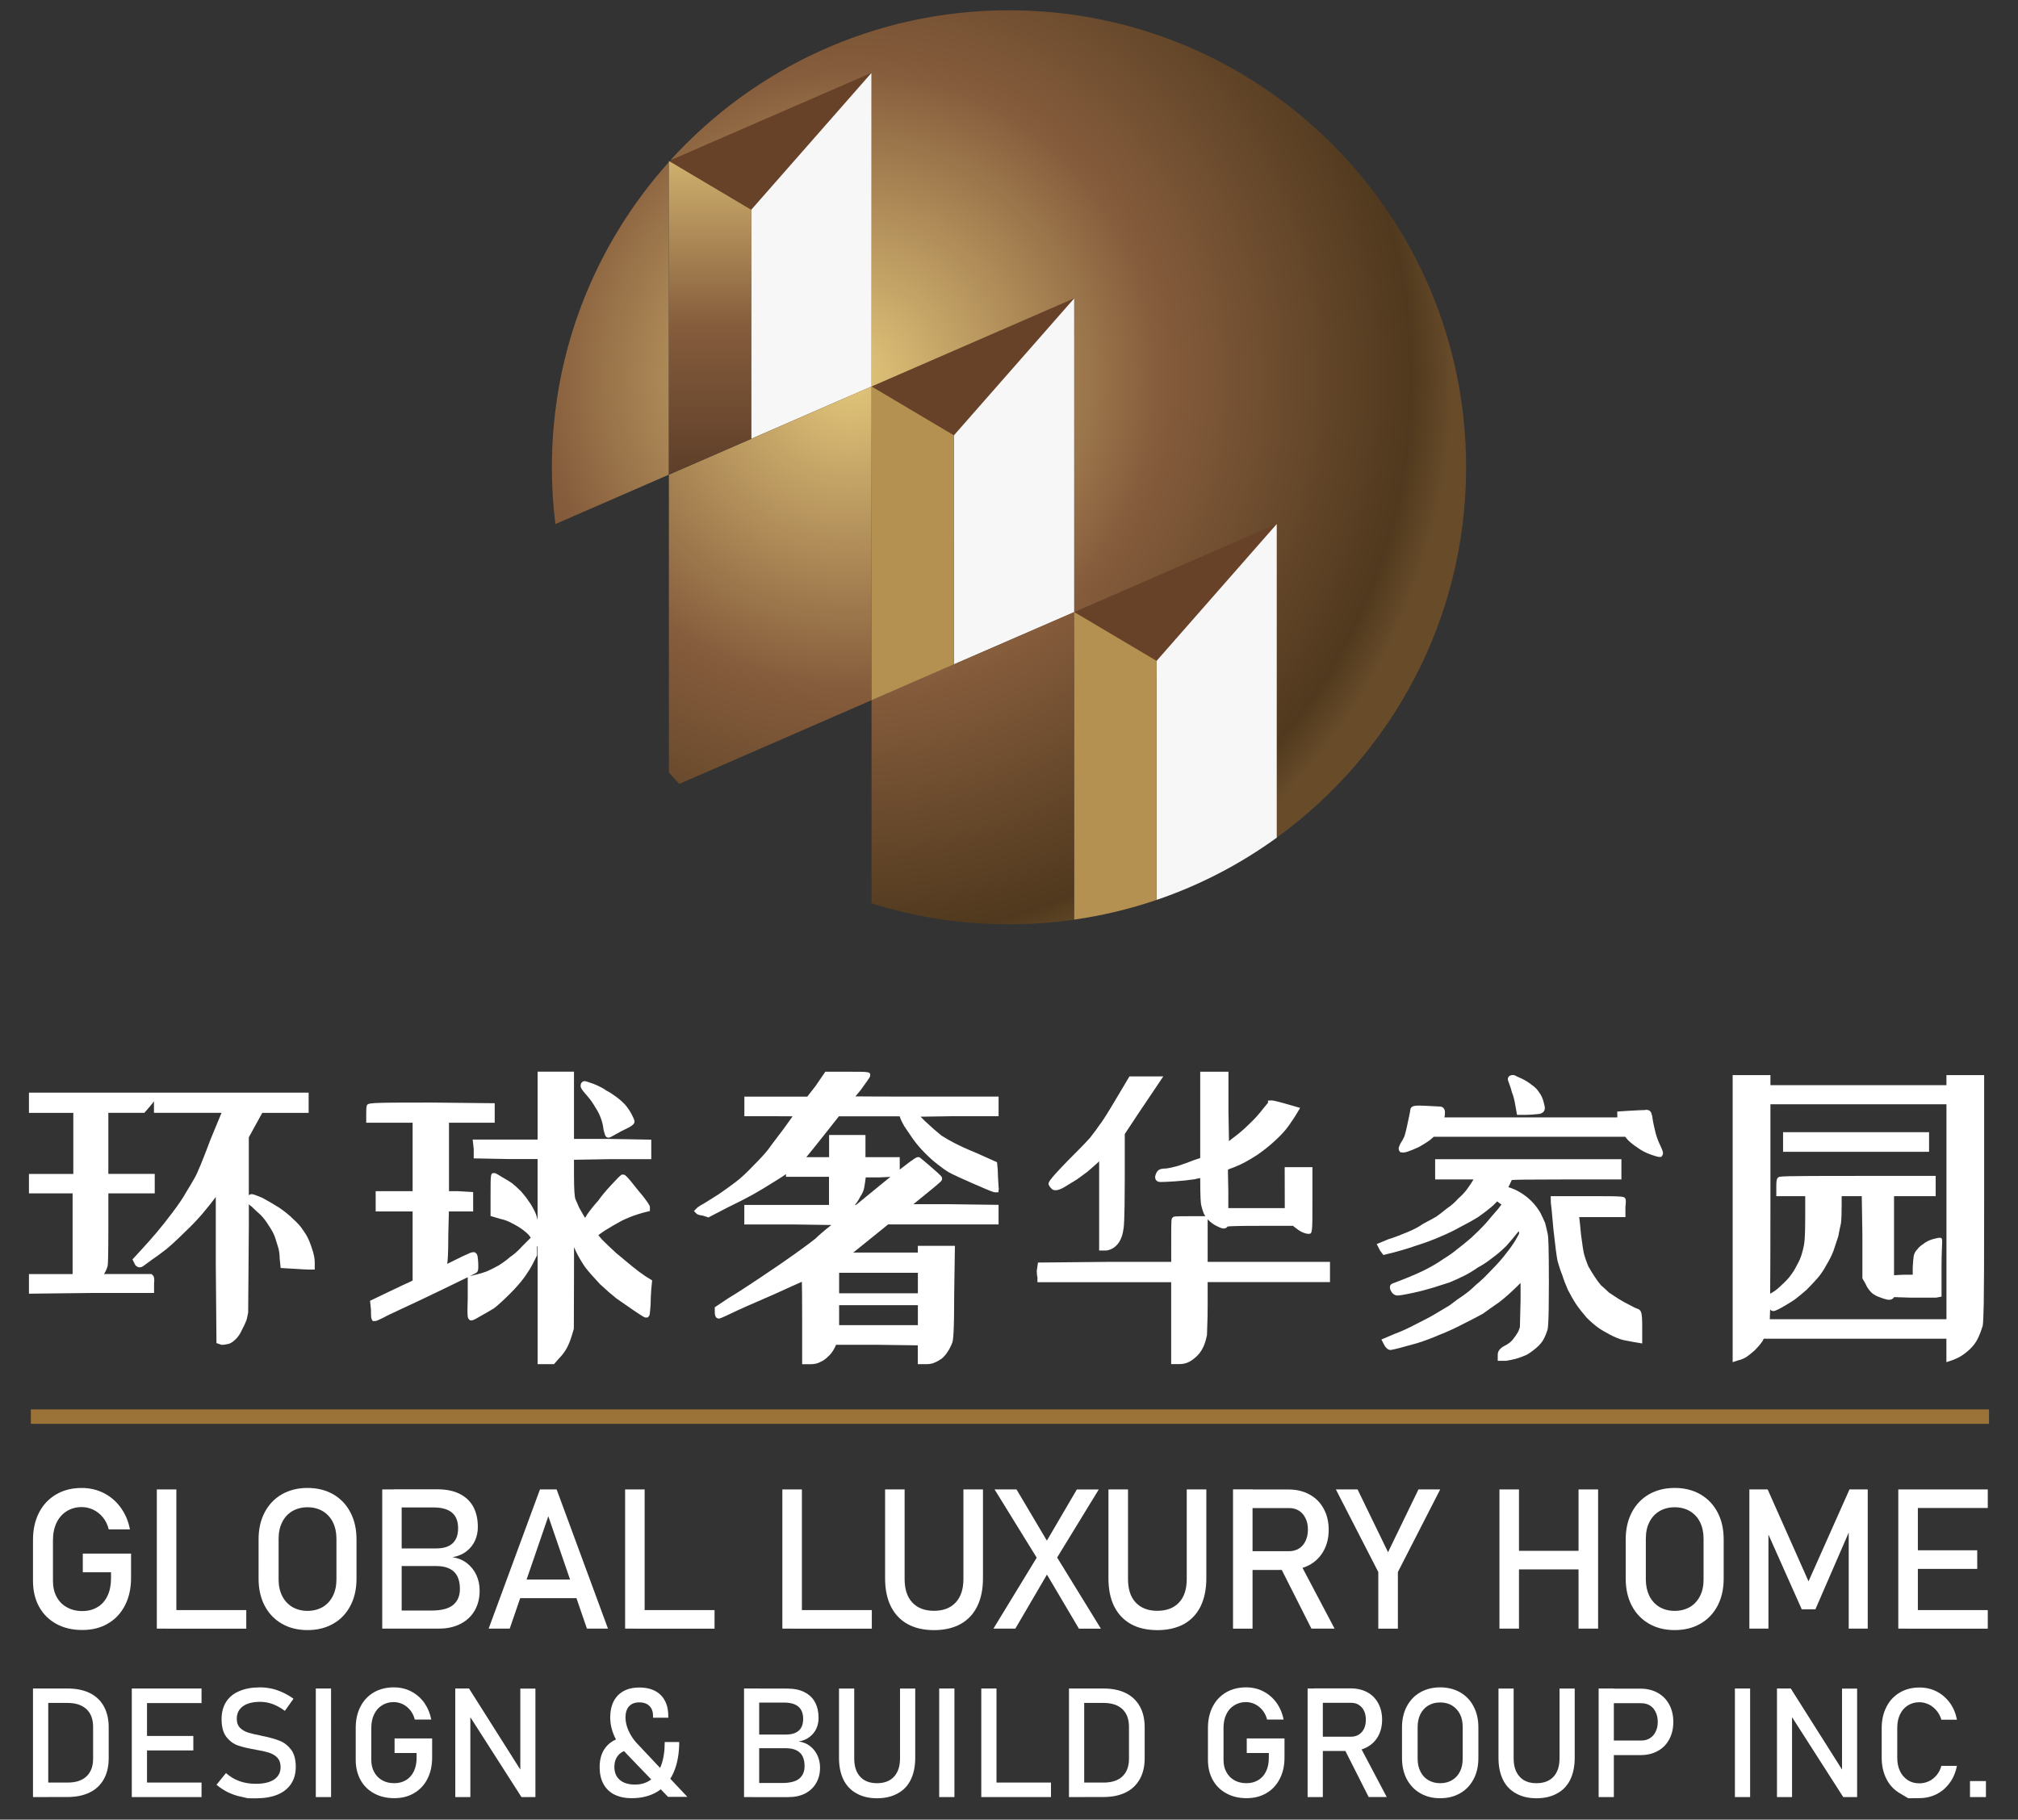 <?xml version="1.0" encoding="utf-8"?>
<!-- Generator: Adobe Illustrator 16.0.0, SVG Export Plug-In . SVG Version: 6.00 Build 0)  -->
<!DOCTYPE svg PUBLIC "-//W3C//DTD SVG 1.1//EN" "http://www.w3.org/Graphics/SVG/1.1/DTD/svg11.dtd">
<svg version="1.1" id="图层_1" xmlns="http://www.w3.org/2000/svg" xmlns:xlink="http://www.w3.org/1999/xlink" x="0px" y="0px"
	 width="85.383px" height="77px" viewBox="0 0 85.383 77" enable-background="new 0 0 85.383 77" xml:space="preserve">
<rect x="0" y="0" width="85.383" height="77" fill="#333333" stroke="none"/>
<path fill="#FFFFFF" d="M43.327,9.955c-0.42,0.142-0.845,0.279-1.271,0.401C42.483,10.233,42.908,10.097,43.327,9.955z"/>
<path fill="#FFFFFF" d="M43.103,8.643c-0.27,0.117-0.547,0.227-0.822,0.335C42.556,8.869,42.833,8.759,43.103,8.643z"/>
<path fill="#FFFFFF" d="M43.102,7.523c-0.273,0.137-0.543,0.273-0.82,0.408C42.558,7.798,42.828,7.661,43.102,7.523z"/>
<path fill="#FFFFFF" d="M43.146,9.351c-0.303,0.114-0.607,0.223-0.91,0.33C42.54,9.576,42.844,9.465,43.146,9.351z"/>
<path fill="#FFFFFF" d="M43.484,11.034c-0.523,0.118-1.055,0.239-1.587,0.342C42.43,11.273,42.961,11.157,43.484,11.034z"/>
<path fill="#FFFFFF" d="M43.395,10.544c-0.463,0.131-0.932,0.255-1.404,0.368C42.463,10.799,42.93,10.676,43.395,10.544z"/>
<path fill="#FFFFFF" d="M43.109,6.62c-0.275,0.151-0.559,0.3-0.833,0.449C42.55,6.919,42.833,6.771,43.109,6.62z"/>
<g>
	<path fill="#FFFFFF" d="M6.109,47.09c0,0,0.396-0.453,0.405-0.486v0.486h1.62h1.24l-0.461,1.113
		c-0.338,0.9-0.564,1.449-0.673,1.632c-0.095,0.169-0.216,0.377-0.371,0.627c-0.108,0.199-0.291,0.472-0.544,0.81
		c-0.254,0.34-0.487,0.633-0.69,0.873c-0.207,0.246-0.425,0.488-0.651,0.736l-0.379,0.412l0.109,0.221
		c0.067,0.101,0.153,0.114,0.199,0.114c0.049,0,0.097-0.015,0.164-0.063c0.026-0.023,0.135-0.104,0.321-0.238
		c0.168-0.111,0.375-0.264,0.637-0.465c0.226-0.189,0.488-0.43,0.774-0.715c0.286-0.269,0.538-0.531,0.75-0.781
		c0.209-0.247,0.4-0.484,0.571-0.715v2.813l0.029,3.371l0.184,0.062l0.045,0.011c0.082,0,0.159-0.013,0.225-0.03
		c0.057-0.006,0.115-0.025,0.178-0.063c0.057-0.035,0.12-0.084,0.183-0.148c0.107-0.105,0.194-0.234,0.252-0.372
		c0.08-0.144,0.15-0.292,0.214-0.467l0.06-0.284l0.029-3.729V50.96c0.046,0.05,0.099,0.085,0.123,0.101
		c0.097,0.1,0.222,0.215,0.37,0.345c0.125,0.125,0.242,0.278,0.354,0.463c0.124,0.182,0.213,0.349,0.266,0.506
		c0.056,0.169,0.102,0.317,0.138,0.444c0.035,0.141,0.052,0.277,0.053,0.433l0.042,0.405l0.605,0.035
		c0.307,0.021,0.5,0.031,0.578,0.031h0.259v-0.314c0-0.128-0.027-0.275-0.078-0.454c-0.049-0.165-0.103-0.321-0.162-0.457
		c-0.06-0.142-0.142-0.285-0.238-0.419c-0.102-0.163-0.245-0.326-0.419-0.479c-0.176-0.178-0.385-0.346-0.623-0.506
		c-0.214-0.135-0.447-0.271-0.705-0.41c-0.344-0.142-0.396-0.152-0.439-0.152c-0.046,0-0.088,0.016-0.125,0.046v-2.452l0.568-1.033
		h0.88h1.083v-0.857H1.225v0.857h1.877v2.584H1.225V50.5h1.847v3.414H1.225v0.83l2.647-0.03h2.647l-0.001-0.386
		c0.021-0.201,0.009-0.296-0.047-0.358l-0.062-0.057H4.4c0.065-0.097,0.116-0.209,0.155-0.345c0.012-0.076,0.03-0.342,0.03-1.729
		V50.5h1.962v-0.826H4.584V47.09H6.109z"/>
	<path fill="#FFFFFF" d="M25.187,46.857c0.105,0.156,0.185,0.317,0.242,0.481c0.053,0.142,0.087,0.288,0.108,0.468
		c0.06,0.236,0.084,0.336,0.212,0.336c0.049,0,0.051,0,0.531-0.27c0.49-0.23,0.566-0.301,0.566-0.415
		c0-0.038-0.004-0.072-0.115-0.293c-0.072-0.142-0.169-0.287-0.297-0.435c-0.135-0.138-0.275-0.256-0.417-0.355
		c-0.139-0.1-0.269-0.182-0.364-0.225c-0.108-0.086-0.278-0.174-0.526-0.278c-0.322-0.114-0.351-0.121-0.389-0.121
		c-0.083,0-0.172,0.063-0.172,0.201c0,0.075,0.042,0.159,0.265,0.407C24.975,46.521,25.091,46.686,25.187,46.857z"/>
	<path fill="#FFFFFF" d="M26.736,53.577l-0.677-0.563c-0.225-0.209-0.423-0.396-0.587-0.56c-0.085-0.095-0.129-0.153-0.154-0.188
		c0.04-0.031,0.117-0.092,0.264-0.188c0.241-0.148,0.486-0.294,0.728-0.423c0.218-0.106,0.451-0.201,0.688-0.275
		c0.187-0.057,0.316-0.093,0.391-0.108l0.109-0.026v-0.16c0-0.047-0.021-0.087-0.082-0.181c-0.039-0.06-0.087-0.125-0.146-0.204
		c-0.059-0.078-0.146-0.183-0.259-0.315c-0.533-0.681-0.567-0.681-0.65-0.681l-0.064,0.002l-0.023,0.022
		c-0.058,0.039-0.157,0.141-0.39,0.391c-0.257,0.275-0.447,0.505-0.571,0.686c-0.173,0.189-0.33,0.385-0.472,0.588
		c-0.035,0.061-0.063,0.104-0.084,0.139c-0.011-0.016-0.022-0.028-0.036-0.049L24.503,51.1c-0.04-0.097-0.097-0.229-0.165-0.38
		c-0.024-0.099-0.052-0.345-0.052-0.989v-0.654l1.504-0.026h1.766v-0.825l-1.766-0.031h-1.504v-2.846h-1.54v2.872h-2.747l0.045,0.4
		v0.397l1.51,0.029h1.192v2.582c-0.026-0.133-0.067-0.26-0.125-0.374c-0.101-0.2-0.189-0.349-0.261-0.435
		c-0.062-0.103-0.159-0.229-0.307-0.398c-0.135-0.137-0.263-0.252-0.391-0.357c-0.117-0.078-0.262-0.168-0.429-0.26
		c-0.262-0.164-0.274-0.164-0.319-0.164c-0.158,0-0.158,0-0.158,0.941v0.874l0.4,0.119c0.176,0.034,0.343,0.098,0.504,0.187
		c0.183,0.092,0.348,0.189,0.49,0.301c0.168,0.125,0.243,0.215,0.284,0.281l0.023,0.03L22.13,52.7
		c-0.202,0.223-0.385,0.386-0.559,0.501c-0.144,0.127-0.309,0.247-0.485,0.354c-0.17,0.096-0.338,0.178-0.493,0.246
		c-0.144,0.055-0.3,0.102-0.467,0.139L19.882,54c0.267-0.133,0.281-0.146,0.295-0.161c0.052-0.053,0.071-0.121,0.056-0.407
		c-0.013-0.276-0.037-0.344-0.083-0.394l-0.065-0.049h-0.06c-0.058,0-0.129,0.021-0.229,0.073c-0.1,0.039-0.318,0.143-0.667,0.318
		c-0.084,0.042-0.153,0.074-0.208,0.102c0.025-0.135,0.047-0.441,0.047-1.248l0.025-0.971h1.027v-0.82l-0.656-0.038h-0.367V47.51
		h1.934v-0.826l-2.704-0.028c-2.664,0-2.667,0.008-2.71,0.14c-0.014,0.04-0.022,0.105-0.022,0.316v0.398h1.963v2.896h-1.563v0.859
		h1.563v2.922l-0.083,0.043c-0.134,0.058-0.439,0.201-0.916,0.429l-0.802,0.386l0.038,0.369c0,0.334,0.011,0.368,0.028,0.404
		l0.047,0.084h0.091c0.047,0,0.09,0,0.607-0.271c1.048-0.486,1.758-0.824,2.107-0.995c0.61-0.294,0.985-0.476,1.215-0.589v0.88
		c-0.029,0.817,0,0.849,0.052,0.899l0.045,0.047h0.061c0.052,0,0.104-0.014,0.397-0.188c0.172-0.097,0.354-0.199,0.559-0.324
		c0.175-0.137,0.4-0.342,0.668-0.609c0.249-0.248,0.455-0.484,0.613-0.7c0.154-0.215,0.284-0.424,0.381-0.618l0.158-0.314
		l-0.001-0.33l-0.006-0.064l0.031,0.043v4.957h0.692l0.235-0.268c0.124-0.126,0.228-0.266,0.311-0.42
		c0.08-0.151,0.15-0.328,0.209-0.525l0.084-0.281l0.007-2.09c0-0.58,0.001-1.033,0.002-1.367c0.029,0.063,0.061,0.138,0.094,0.209
		c0.117,0.232,0.244,0.451,0.385,0.65c0.138,0.178,0.341,0.41,0.613,0.7c0.273,0.255,0.5,0.452,0.697,0.608
		c0.19,0.135,0.437,0.305,0.742,0.515c0.446,0.298,0.47,0.305,0.52,0.296l0.063-0.002l0.042-0.041
		c0.044-0.044,0.05-0.054,0.084-0.514c0-0.184,0.008-0.398,0.028-0.641l0.036-0.373l-0.299-0.187
		C27.124,53.882,26.937,53.74,26.736,53.577z"/>
	<path fill="#FFFFFF" d="M42.249,50.184c-0.003-0.063-0.01-0.177-0.021-0.334l-0.005-0.089c0-0.174-0.01-0.341-0.03-0.501
		l-0.01-0.08l-0.845-0.378c-0.448-0.185-0.778-0.337-0.986-0.45c-0.148-0.074-0.326-0.178-0.517-0.297
		c-0.183-0.146-0.42-0.354-0.698-0.613l-0.186-0.188l1.393-0.021h1.907v-0.83h-3.244c-1.438,0-2.379-0.002-2.812-0.008
		c0.055-0.066,0.129-0.158,0.226-0.275c0.397-0.551,0.397-0.551,0.397-0.61c0-0.159,0-0.159-0.969-0.159H34.92l-0.407,0.596
		l-0.355,0.457h-2.663v0.83h1.226c0.41,0,0.66,0.002,0.815,0.004c-0.084,0.117-0.204,0.287-0.362,0.506
		c-0.361,0.476-0.59,0.779-0.681,0.908c-0.132,0.17-0.339,0.394-0.618,0.673c-0.275,0.292-0.526,0.526-0.749,0.694
		c-0.227,0.172-0.462,0.338-0.702,0.506c-0.264,0.17-0.491,0.31-0.67,0.42c-0.041,0.021-0.087,0.047-0.137,0.076
		c-0.06,0.035-0.113,0.076-0.158,0.125l-0.098,0.1l0.097,0.101c0.042,0.044,0.101,0.068,0.286,0.095l0.229,0.076l0.76-0.396
		c0.476-0.229,0.87-0.433,1.174-0.604c0.269-0.15,0.506-0.297,0.715-0.428c0.249-0.15,0.429-0.268,0.547-0.345
		c0.032-0.022,0.061-0.042,0.086-0.062v0.114h1.82v1.19h-3.583v0.828h2.133l1.549,0.022l-0.043,0.034
		c-0.293,0.232-0.502,0.414-0.626,0.54c-0.19,0.153-0.486,0.371-0.875,0.649c-0.337,0.244-0.823,0.576-1.448,0.994
		c-0.518,0.348-0.974,0.646-1.364,0.879l-0.576,0.385v0.19c0,0.077,0,0.287,0.173,0.287c0.04,0,0.062,0,0.575-0.243
		c0.222-0.111,0.824-0.378,1.788-0.795c0.65-0.298,0.981-0.443,1.149-0.518c0.007,0.203,0.012,0.636,0.012,1.556v1.933h0.344
		c0.178,0,0.327-0.035,0.424-0.095c0.113-0.047,0.222-0.12,0.32-0.222c0.112-0.088,0.208-0.219,0.298-0.396l0.049-0.109h1.751
		l1.707,0.023v0.797h0.344c0.156,0,0.28-0.023,0.366-0.067c0.106-0.041,0.202-0.099,0.289-0.159
		c0.089-0.066,0.176-0.163,0.261-0.293c0.082-0.121,0.148-0.256,0.201-0.398c0.038-0.104,0.08-0.438,0.08-2.096l0.03-1.995h-1.569
		v0.284h-2.7c-0.011,0-0.021,0-0.031,0c0.141-0.113,0.344-0.275,0.633-0.51l0.842-0.68h4.672v-0.828l-2.079-0.027h-1.526
		l0.423-0.344c0.792-0.639,0.792-0.648,0.792-0.738c0-0.076,0-0.091-0.462-0.491c-0.154-0.134-0.418-0.358-0.472-0.397l-0.039-0.022
		h-0.042c-0.059,0-0.103,0-0.777,0.527v-0.525h-1.45v-0.938H35.08v0.938h-0.965c0.133-0.157,0.399-0.489,0.796-0.991l0.583-0.738
		h2.574l0.001,0.004c0.022,0.091,0.083,0.223,0.193,0.417c0.094,0.134,0.216,0.312,0.37,0.544c0.156,0.216,0.329,0.417,0.512,0.599
		c0.184,0.185,0.365,0.347,0.541,0.479c0.172,0.138,0.312,0.234,0.4,0.289c0.035,0.022,0.128,0.095,1.052,0.498
		c0.869,0.383,0.918,0.386,0.963,0.386l0,0l0.148-0.003v-0.098l0.014-0.018l-0.014-0.146L42.249,50.184z M36.227,50.982h-0.062
		c0.021-0.018,0.041-0.033,0.058-0.053c0.062-0.082,0.125-0.186,0.176-0.293c0.087-0.132,0.141-0.248,0.163-0.363
		c0.019-0.099,0.039-0.224,0.058-0.379l0.011-0.072h0.592l0.453-0.021c-0.074,0.061-0.153,0.124-0.237,0.189L36.227,50.982z
		 M35.504,55.23h3.332v0.844h-3.332V55.23z M35.504,53.859h3.332v0.869h-3.332V53.859z"/>
	<path fill="#FFFFFF" d="M44.525,50.328c0.063,0.051,0.223,0.08,0.522-0.102c0.188-0.112,0.361-0.222,0.521-0.319
		c0.135-0.097,0.275-0.199,0.438-0.32c0.135-0.114,0.297-0.258,0.479-0.423l0.021-0.02v3.774h0.258c0.125,0,0.248-0.043,0.367-0.126
		c0.112-0.08,0.207-0.188,0.273-0.325c0.063-0.127,0.104-0.271,0.125-0.427c0.015-0.063,0.061-0.248,0.061-2.193v-1.861l0.262-0.394
		c0.172-0.264,0.397-0.604,0.681-1.021l0.688-1.023h-1.432l-0.584,0.98c-0.355,0.602-0.589,0.966-0.708,1.109
		c-0.054,0.088-0.183,0.264-0.384,0.518c-0.188,0.21-0.521,0.551-0.992,1.021c-0.809,0.84-0.789,0.881-0.734,0.988
		C44.417,50.223,44.463,50.277,44.525,50.328z"/>
	<path fill="#FFFFFF" d="M51.09,51.587c0.018,0.021,0.034,0.035,0.053,0.056c0.099,0.097,0.209,0.178,0.34,0.24
		c0.166,0.084,0.235,0.102,0.289,0.102c0.074,0,0.135-0.03,0.168-0.084c0.113-0.014,0.438-0.028,1.369-0.028h1.399l0.103,0.082
		c0.101,0.082,0.196,0.146,0.291,0.188c0.147,0.062,0.217,0.068,0.256,0.068c0.172,0,0.172,0,0.172-1.425v-1.396h-1.174l0.004,1.733
		h-2.389v-0.742c-0.021-0.717-0.012-0.862-0.016-0.871l0.008-0.018c0.012-0.005,0.028-0.017,0.053-0.024
		c0.118-0.039,0.285-0.105,0.504-0.207c0.236-0.117,0.469-0.256,0.699-0.406c0.254-0.178,0.498-0.373,0.727-0.584
		c0.255-0.232,0.453-0.451,0.589-0.647c0.137-0.192,0.231-0.339,0.292-0.437l0.182-0.304l-0.665-0.192
		c-0.391-0.109-0.489-0.125-0.538-0.125l-0.156,0.007v0.093l-0.228,0.277c-0.167,0.222-0.372,0.442-0.612,0.666
		c-0.201,0.201-0.435,0.398-0.701,0.59l-0.11,0.091l-0.022-1.26V45.35h-1.195v3.653l-0.252,0.084
		c-0.243,0.097-0.477,0.181-0.695,0.251c-0.201,0.057-0.378,0.094-0.504,0.109c-0.15,0-0.248,0.021-0.313,0.068
		c-0.065,0.051-0.111,0.129-0.144,0.272c0,0.057,0.008,0.125,0.054,0.168c0.053,0.058,0.127,0.062,0.204,0.062
		c0.078,0,0.271-0.008,0.58-0.027c0.292-0.021,0.572-0.049,0.858-0.092c0.051-0.018,0.104-0.027,0.162-0.039
		c0.016-0.002,0.031-0.004,0.049-0.006c0.003,0.873,0.025,1.084,0.047,1.164c0.029,0.119,0.063,0.229,0.109,0.344
		c0.018,0.033,0.039,0.068,0.063,0.104h-0.673c-0.662,0-0.665,0.007-0.713,0.058c-0.059,0.056-0.059,0.056-0.059,1.082v0.793h-2.699
		l-2.938,0.028l-0.051,0.345c0,0.119,0.009,0.209,0.028,0.277v0.209h5.658v3.467h0.344c0.158,0,0.302-0.033,0.426-0.101
		c0.113-0.062,0.223-0.146,0.334-0.254c0.104-0.106,0.189-0.229,0.254-0.368c0.063-0.131,0.111-0.29,0.156-0.5
		c0-0.097,0.006-0.238,0.015-0.436c0.01-0.2,0.015-0.502,0.015-0.902v-0.909h5.176v-0.856h-5.176v-1.812H51.09L51.09,51.587z"/>
	<path fill="#FFFFFF" d="M65.376,51.754c-0.058-0.136-0.125-0.279-0.205-0.441c-0.083-0.142-0.188-0.285-0.317-0.426
		c-0.133-0.14-0.274-0.262-0.427-0.361c-0.149-0.102-0.306-0.183-0.473-0.244l-0.136-0.045c0.015-0.021,0.027-0.057,0.049-0.094
		c0.047-0.097,0.074-0.162,0.097-0.209c0.161-0.014,0.664-0.024,2.192-0.024h2.447v-0.857h-7.881v0.857h1.623
		c-0.011,0.021-0.023,0.042-0.039,0.065c-0.056,0.092-0.133,0.207-0.232,0.344s-0.221,0.266-0.377,0.402
		c-0.141,0.16-0.295,0.295-0.467,0.409c-0.185,0.149-0.342,0.271-0.463,0.356c-0.158,0.089-0.336,0.187-0.531,0.289l-0.051,0.031
		c-0.179,0.125-0.408,0.244-0.685,0.354c-0.26,0.11-0.515,0.206-0.767,0.284l-0.483,0.201l0.14,0.272l0.142,0.19L58.965,53
		c0.229-0.059,0.541-0.148,0.947-0.287c0.361-0.115,0.703-0.24,1.01-0.374c0.364-0.153,0.646-0.292,0.832-0.401
		c0.266-0.136,0.529-0.278,0.786-0.437c0.259-0.181,0.468-0.344,0.646-0.501l0.162-0.163l0.078,0.063
		c0.045,0.029,0.076,0.056,0.102,0.072c-0.029,0.041-0.077,0.103-0.152,0.196c-0.152,0.172-0.314,0.364-0.482,0.565
		c-0.209,0.229-0.426,0.445-0.642,0.643c-0.269,0.229-0.461,0.387-0.597,0.484c-0.146,0.127-0.34,0.265-0.586,0.416
		c-0.243,0.172-0.534,0.341-0.862,0.502c-0.358,0.172-0.793,0.349-1.295,0.537l-0.052,0.031c-0.072,0.069-0.07,0.174,0.004,0.303
		c0.087,0.148,0.203,0.172,0.266,0.172c0.057,0,0.18-0.012,0.613-0.103c0.309-0.065,0.595-0.14,0.852-0.217
		c0.248-0.076,0.485-0.151,0.723-0.229c0.187-0.074,0.396-0.17,0.637-0.289c0.195-0.1,0.393-0.219,0.572-0.346
		c0.216-0.115,0.422-0.254,0.613-0.406c0.194-0.14,0.393-0.307,0.592-0.506c0.168-0.188,0.324-0.373,0.461-0.547l0.063-0.08
		c0.02,0.06,0.021,0.086,0.021,0.09c-0.002,0.01-0.021,0.064-0.15,0.283c-0.109,0.184-0.241,0.368-0.391,0.555
		c-0.166,0.223-0.371,0.455-0.615,0.699c-0.258,0.278-0.48,0.493-0.68,0.651c-0.146,0.146-0.321,0.296-0.515,0.433
		c-0.155,0.101-0.36,0.246-0.596,0.43c-0.244,0.148-0.457,0.275-0.636,0.38c-0.172,0.103-0.426,0.233-0.777,0.412
		c-0.354,0.186-0.666,0.327-0.93,0.422l-0.539,0.231l0.137,0.263c0.053,0.079,0.105,0.133,0.169,0.163l0.063,0.016
		c0.025,0,0.076,0,0.422-0.09c0.219-0.059,0.462-0.125,0.732-0.201c0.311-0.1,0.623-0.214,0.918-0.344
		c0.344-0.133,0.684-0.289,1.008-0.46c0.344-0.173,0.619-0.314,0.845-0.439c0.206-0.149,0.433-0.312,0.686-0.485
		c0.247-0.189,0.511-0.424,0.784-0.694l0.124-0.124v0.757l-0.028,1.113l-0.066,0.183c-0.07,0.124-0.151,0.241-0.24,0.35
		c-0.083,0.1-0.189,0.181-0.325,0.248c-0.202,0.101-0.307,0.23-0.307,0.385v0.259h0.354l0.01-0.002
		c0.143-0.021,0.281-0.052,0.42-0.088c0.146-0.044,0.281-0.095,0.429-0.157c0.142-0.079,0.28-0.182,0.421-0.301
		c0.145-0.125,0.255-0.256,0.318-0.385c0.062-0.118,0.107-0.24,0.147-0.359c0.021-0.061,0.065-0.191,0.065-2.007
		c0-1.619-0.025-1.943-0.045-2.046C65.456,52.084,65.423,51.932,65.376,51.754z"/>
	<path fill="#FFFFFF" d="M70.048,47.938c-0.06-0.242-0.094-0.412-0.11-0.498c-0.021-0.176-0.041-0.258-0.059-0.303
		c-0.018-0.092-0.087-0.173-0.223-0.173c-0.026,0-0.055,0.004-0.063,0.009c-0.077,0-0.278,0.01-0.604,0.027l-0.561,0.036
		l0.002,0.248h-7.316c0.011-0.043,0.018-0.091,0.021-0.14c0.021-0.188-0.054-0.267-0.121-0.302l-0.063-0.016
		c-0.036,0-0.228-0.011-0.575-0.03c-0.449-0.02-0.626-0.025-0.691,0.109l-0.015,0.063c0,0.008-0.003,0.053-0.04,0.225l-0.1,0.47
		c-0.036,0.173-0.074,0.313-0.106,0.417c-0.034,0.086-0.087,0.184-0.166,0.302c-0.069,0.14-0.104,0.226-0.056,0.31l0.047,0.07h0.05
		c0.056,0.018,0.138,0.012,0.275-0.035c0.116-0.039,0.263-0.099,0.452-0.185c0.181-0.103,0.334-0.194,0.479-0.301l0.158-0.138h8.1
		l0.106,0.129c0.101,0.102,0.235,0.213,0.411,0.328c0.162,0.121,0.347,0.219,0.551,0.291c0.285,0.1,0.34,0.106,0.376,0.106
		l0.087-0.004l0.044-0.068c0.05-0.075,0.03-0.159-0.085-0.403C70.171,48.32,70.102,48.133,70.048,47.938z"/>
	<path fill="#FFFFFF" d="M69.316,55.396c-0.041-0.014-0.135-0.047-0.34-0.16c-0.184-0.092-0.351-0.185-0.496-0.274l-0.405-0.267
		c-0.099-0.098-0.214-0.204-0.333-0.303c-0.092-0.107-0.182-0.229-0.273-0.371c-0.094-0.142-0.187-0.293-0.271-0.444
		c-0.073-0.185-0.129-0.343-0.165-0.468c-0.035-0.123-0.082-0.412-0.138-0.855c-0.031-0.363-0.061-0.615-0.078-0.751h1.957
		l-0.002-0.416c0.028-0.267,0.021-0.315-0.002-0.364c-0.055-0.102-0.055-0.106-1.593-0.106h-1.565l0.006,0.293
		c0.006,0.024,0.031,0.183,0.109,1.118c0.074,0.681,0.133,1.127,0.174,1.332c0.061,0.215,0.127,0.422,0.201,0.599
		c0.059,0.194,0.139,0.401,0.236,0.621c0.096,0.19,0.212,0.397,0.352,0.614c0.136,0.195,0.283,0.382,0.441,0.563
		c0.182,0.18,0.337,0.314,0.475,0.414c0.139,0.102,0.313,0.202,0.514,0.307c0.207,0.109,0.395,0.186,0.564,0.228
		c0.188,0.037,0.346,0.067,0.459,0.088l0.34,0.056v-0.738C69.482,55.537,69.439,55.455,69.316,55.396z"/>
	<path fill="#FFFFFF" d="M63.975,46.236c0.053,0.121,0.098,0.291,0.135,0.508l0.076,0.432h0.379c0.16,0,0.32-0.013,0.457-0.029
		c0.315,0,0.342-0.196,0.342-0.258c0-0.037-0.008-0.101-0.063-0.297c-0.043-0.148-0.109-0.279-0.186-0.375
		c-0.066-0.113-0.17-0.215-0.286-0.293c-0.122-0.102-0.265-0.193-0.431-0.275c-0.168-0.074-0.271-0.123-0.305-0.143l-0.066-0.016
		c-0.213,0-0.229,0.133-0.229,0.173c0,0.038,0.012,0.082,0.072,0.235C63.896,45.968,63.934,46.073,63.975,46.236z"/>
	<rect x="75.443" y="47.91" fill="#FFFFFF" width="6.177" height="0.83"/>
	<path fill="#FFFFFF" d="M82.355,45.495v0.425h-7.447v-0.425h-1.598v12.146l0.258-0.084c0.049-0.007,0.121-0.027,0.273-0.104
		c0.102-0.06,0.227-0.156,0.396-0.306c0.16-0.16,0.27-0.293,0.342-0.406l0.045-0.092h7.73v0.992l0.274-0.091
		c0.062-0.021,0.151-0.062,0.281-0.127c0.142-0.082,0.282-0.187,0.425-0.317c0.145-0.137,0.262-0.287,0.344-0.455
		c0.079-0.158,0.148-0.34,0.213-0.553c0.021-0.143,0.033-0.447,0.043-0.943c0.01-0.471,0.017-1.879,0.017-4.428v-5.233h-1.599
		L82.355,45.495L82.355,45.495z M75.033,55.479c0.047,0,0.102-0.012,0.371-0.16c0.177-0.101,0.352-0.205,0.527-0.322
		c0.153-0.117,0.32-0.254,0.5-0.412c0.19-0.191,0.35-0.359,0.475-0.505c0.132-0.152,0.258-0.339,0.369-0.548
		c0.119-0.195,0.219-0.393,0.3-0.598l0.204-0.617c0.037-0.205,0.074-0.383,0.113-0.547c0.021-0.18,0.03-0.441,0.03-0.787v-0.365
		h0.851l0.026,1.648v1.83l0.126,0.217c0.063,0.149,0.149,0.28,0.27,0.396c0.105,0.087,0.226,0.15,0.348,0.189
		c0.102,0.043,0.205,0.074,0.303,0.095c0.133,0.028,0.239-0.011,0.295-0.104l0.707,0.023h1.069l0.231-0.044v-1.237
		c0-1.154,0.097-1.254-0.08-1.254c-0.037,0-0.101,0.008-0.293,0.061c-0.151,0.045-0.282,0.109-0.383,0.191
		c-0.134,0.09-0.22,0.165-0.25,0.217c-0.074,0.076-0.123,0.149-0.142,0.209c-0.017,0.032-0.044,0.088-0.071,0.576v0.311h-0.402
		l-0.389,0.02v-3.344H81.9v-0.858h-3.357c-3.247,0-3.258,0.013-3.313,0.07c-0.06,0.056-0.073,0.14-0.073,0.387v0.401h1.223v0.794
		c0,0.616-0.013,1.019-0.04,1.188c-0.025,0.17-0.063,0.33-0.109,0.477c-0.043,0.142-0.109,0.297-0.203,0.462
		c-0.09,0.181-0.18,0.323-0.272,0.437c-0.087,0.123-0.205,0.248-0.353,0.381c-0.127,0.127-0.243,0.225-0.344,0.291l-0.162,0.098
		c0.006-0.684,0.011-1.797,0.011-3.612v-4.407h7.448v9.098h-7.475c0.002-0.045,0.008-0.147,0.014-0.417
		C74.921,55.449,74.965,55.479,75.033,55.479z"/>
</g>
<rect x="1.306" y="59.641" fill="#9B7338" width="82.851" height="0.61"/>
<g>
	<path fill="#FFFFFF" d="M5.545,65.746v1.031c0,0.437-0.086,0.822-0.256,1.154s-0.411,0.592-0.724,0.773
		c-0.312,0.184-0.673,0.271-1.083,0.271c-0.417,0-0.782-0.084-1.096-0.256c-0.314-0.174-0.559-0.414-0.731-0.727
		c-0.173-0.314-0.259-0.678-0.259-1.092v-1.736c0-0.438,0.085-0.825,0.255-1.155c0.17-0.331,0.411-0.587,0.724-0.771
		c0.312-0.184,0.672-0.273,1.084-0.273c0.337,0,0.649,0.072,0.935,0.217c0.285,0.146,0.522,0.35,0.715,0.615
		c0.191,0.264,0.322,0.571,0.389,0.92H4.601c-0.049-0.197-0.131-0.365-0.247-0.509c-0.117-0.142-0.254-0.25-0.41-0.324
		c-0.157-0.073-0.318-0.11-0.486-0.11c-0.243,0-0.457,0.062-0.64,0.177c-0.184,0.114-0.326,0.278-0.426,0.487
		s-0.151,0.453-0.151,0.731v1.738c0,0.254,0.052,0.474,0.154,0.666c0.103,0.19,0.248,0.34,0.436,0.442
		c0.188,0.106,0.405,0.159,0.651,0.159c0.243,0,0.457-0.055,0.639-0.165c0.185-0.106,0.325-0.268,0.426-0.476
		c0.1-0.209,0.15-0.456,0.15-0.742v-0.258H3.503v-0.79H5.545L5.545,65.746z"/>
	<path fill="#FFFFFF" d="M6.635,63.027h0.827v5.89H6.635V63.027z M7.049,68.133h3.371v0.786H7.049V68.133z"/>
	<path fill="#FFFFFF" d="M11.927,68.71c-0.313-0.179-0.556-0.433-0.728-0.761c-0.172-0.328-0.258-0.708-0.258-1.141v-1.67
		c0-0.433,0.085-0.813,0.258-1.141c0.171-0.328,0.414-0.584,0.728-0.764c0.313-0.178,0.675-0.269,1.086-0.269
		c0.41,0,0.772,0.091,1.085,0.269c0.314,0.182,0.556,0.436,0.728,0.764c0.172,0.326,0.258,0.708,0.258,1.141v1.67
		c0,0.433-0.085,0.813-0.258,1.141c-0.171,0.328-0.414,0.583-0.728,0.761c-0.313,0.181-0.675,0.269-1.085,0.269
		C12.602,68.979,12.24,68.891,11.927,68.71z M13.654,68.003c0.185-0.11,0.328-0.267,0.429-0.467
		c0.101-0.201,0.152-0.433,0.152-0.698v-1.727c0-0.264-0.051-0.497-0.152-0.7c-0.101-0.201-0.245-0.354-0.429-0.466
		c-0.185-0.107-0.399-0.164-0.642-0.164c-0.243,0-0.458,0.057-0.643,0.164c-0.185,0.109-0.328,0.264-0.429,0.466
		s-0.152,0.435-0.152,0.7v1.727c0,0.264,0.051,0.497,0.152,0.698c0.101,0.2,0.245,0.356,0.429,0.467
		c0.185,0.106,0.399,0.163,0.643,0.163C13.255,68.166,13.47,68.109,13.654,68.003z"/>
	<path fill="#FFFFFF" d="M16.173,63.027h0.822v5.89h-0.822V63.027z M16.66,68.152h1.597c0.418,0,0.723-0.079,0.915-0.237
		c0.191-0.159,0.287-0.385,0.287-0.673V67.23c0-0.201-0.035-0.375-0.103-0.517c-0.068-0.144-0.178-0.253-0.326-0.328
		c-0.148-0.077-0.339-0.116-0.571-0.116H16.66v-0.746h1.799c0.305,0,0.536-0.07,0.691-0.215c0.155-0.144,0.233-0.354,0.233-0.639
		c0-0.294-0.086-0.512-0.259-0.66c-0.173-0.144-0.432-0.219-0.778-0.219h-1.685v-0.768h1.836c0.38,0,0.699,0.063,0.956,0.195
		c0.256,0.129,0.448,0.313,0.575,0.551c0.127,0.236,0.19,0.521,0.19,0.852c0,0.203-0.04,0.391-0.118,0.568
		c-0.079,0.178-0.198,0.328-0.358,0.453c-0.161,0.127-0.36,0.213-0.599,0.256c0.238,0.033,0.444,0.119,0.616,0.252
		c0.172,0.135,0.305,0.302,0.397,0.502c0.091,0.199,0.138,0.418,0.138,0.648v0.014c0,0.318-0.07,0.6-0.211,0.843
		s-0.342,0.429-0.604,0.562c-0.262,0.135-0.567,0.199-0.915,0.199H16.66V68.152L16.66,68.152z"/>
	<path fill="#FFFFFF" d="M22.846,63.027h0.706l2.172,5.89h-0.891L23.2,64.163l-1.633,4.754h-0.892L22.846,63.027z M21.676,66.841
		h3.099v0.786h-3.099V66.841z"/>
	<path fill="#FFFFFF" d="M26.449,63.027h0.826v5.89h-0.826V63.027z M26.861,68.133h3.372v0.786h-3.372V68.133z"/>
	<path fill="#FFFFFF" d="M33.102,63.027h0.827v5.89h-0.827V63.027z M33.516,68.133h3.371v0.786h-3.371V68.133z"/>
	<path fill="#FFFFFF" d="M38.4,68.725c-0.31-0.174-0.545-0.424-0.708-0.75c-0.162-0.328-0.243-0.724-0.243-1.187v-3.761h0.826v3.787
		c0,0.431,0.108,0.764,0.324,0.996c0.216,0.233,0.522,0.353,0.915,0.353c0.397,0,0.705-0.118,0.922-0.353
		c0.217-0.233,0.327-0.565,0.327-0.996v-3.787h0.827v3.761c0,0.463-0.081,0.856-0.243,1.187c-0.162,0.328-0.398,0.578-0.709,0.75
		c-0.311,0.17-0.685,0.256-1.123,0.256C39.081,68.979,38.708,68.895,38.4,68.725z"/>
	<path fill="#FFFFFF" d="M44.083,65.555l1.479-2.527h0.928l-1.951,3.189l-1.579,2.7h-0.927L44.083,65.555z M44.119,66.329
		l-0.125-0.203l-1.913-3.099h0.929l1.422,2.4l0.135,0.219l2.013,3.273H45.65L44.119,66.329z"/>
	<path fill="#FFFFFF" d="M47.85,68.725c-0.31-0.174-0.545-0.424-0.709-0.75c-0.162-0.328-0.242-0.724-0.242-1.187v-3.761h0.828
		v3.787c0,0.431,0.105,0.764,0.324,0.996c0.217,0.233,0.521,0.353,0.912,0.353c0.398,0,0.707-0.118,0.924-0.353
		c0.219-0.232,0.325-0.565,0.325-0.996v-3.787h0.829v3.761c0,0.463-0.082,0.856-0.243,1.187c-0.163,0.328-0.397,0.578-0.708,0.75
		c-0.311,0.17-0.686,0.256-1.123,0.256C48.529,68.979,48.157,68.895,47.85,68.725z"/>
	<path fill="#FFFFFF" d="M52.17,63.023h0.826v5.896H52.17V63.023z M52.529,65.641h2.012c0.154,0,0.294-0.037,0.415-0.11
		c0.121-0.076,0.218-0.183,0.282-0.323c0.066-0.141,0.101-0.3,0.101-0.479c0-0.184-0.032-0.345-0.101-0.48
		c-0.064-0.141-0.159-0.246-0.278-0.322c-0.12-0.076-0.262-0.111-0.419-0.111h-2.012v-0.787h1.978c0.341,0,0.64,0.068,0.897,0.211
		c0.259,0.141,0.459,0.34,0.599,0.598c0.142,0.258,0.215,0.555,0.215,0.895c0,0.338-0.071,0.634-0.215,0.894
		c-0.144,0.258-0.344,0.457-0.603,0.599c-0.26,0.137-0.557,0.209-0.895,0.209h-1.979v-0.791H52.529z M54.137,66.244l0.821-0.186
		l1.509,2.859h-0.98L54.137,66.244z"/>
	<path fill="#FFFFFF" d="M59.145,66.523v2.396h-0.828v-2.396l-1.795-3.496h0.918l1.289,2.656l1.287-2.656h0.92L59.145,66.523z"/>
	<path fill="#FFFFFF" d="M63.443,63.027h0.826v5.89h-0.826V63.027z M63.957,65.625h3.271v0.786h-3.271V65.625z M66.789,63.027h0.828
		v5.89h-0.828V63.027z"/>
	<path fill="#FFFFFF" d="M69.771,68.71c-0.313-0.179-0.556-0.433-0.728-0.761c-0.171-0.328-0.258-0.708-0.258-1.141v-1.67
		c0-0.433,0.087-0.813,0.258-1.141c0.172-0.328,0.415-0.584,0.728-0.764c0.313-0.178,0.676-0.269,1.086-0.269
		s0.772,0.091,1.086,0.269c0.313,0.182,0.556,0.436,0.729,0.764c0.171,0.326,0.258,0.708,0.258,1.141v1.67
		c0,0.433-0.087,0.813-0.258,1.141c-0.173,0.328-0.416,0.583-0.729,0.761c-0.313,0.181-0.676,0.269-1.086,0.269
		C70.445,68.979,70.086,68.891,69.771,68.71z M71.501,68.003c0.185-0.11,0.328-0.267,0.429-0.467
		c0.102-0.201,0.149-0.433,0.149-0.698v-1.727c0-0.264-0.05-0.497-0.149-0.7c-0.101-0.201-0.244-0.354-0.429-0.466
		c-0.185-0.107-0.399-0.164-0.644-0.164c-0.242,0-0.459,0.057-0.642,0.164c-0.185,0.109-0.327,0.264-0.429,0.466
		s-0.15,0.435-0.15,0.7v1.727c0,0.264,0.053,0.497,0.15,0.698c0.102,0.2,0.244,0.356,0.429,0.467
		c0.183,0.106,0.397,0.163,0.642,0.163S71.314,68.109,71.501,68.003z"/>
	<path fill="#FFFFFF" d="M78.253,63.027h0.772v5.89h-0.805v-4.411l0.038,0.26l-1.448,3.336h-0.576l-1.45-3.254l0.04-0.342v4.411
		h-0.807v-5.89h0.774l1.729,3.89L78.253,63.027z"/>
	<path fill="#FFFFFF" d="M80.318,63.027h0.828v5.89h-0.828V63.027z M80.721,63.027h3.383v0.785h-3.383V63.027z M80.721,65.602h2.937
		v0.787h-2.937V65.602z M80.721,68.133h3.383v0.786h-3.383V68.133z"/>
</g>
<g>
	<path fill="#FFFFFF" d="M1.396,71.451h0.645v4.594H1.396V71.451z M1.833,75.431h1.039c0.337,0,0.602-0.086,0.787-0.261
		c0.186-0.176,0.28-0.424,0.28-0.745v-1.351c0-0.323-0.094-0.574-0.28-0.749c-0.188-0.172-0.451-0.263-0.787-0.263H1.833v-0.611
		h1.019c0.37,0,0.684,0.063,0.945,0.191c0.261,0.129,0.459,0.316,0.596,0.562c0.137,0.247,0.206,0.545,0.206,0.892v1.302
		c0,0.348-0.069,0.645-0.206,0.889c-0.137,0.247-0.336,0.437-0.6,0.564c-0.262,0.128-0.576,0.192-0.945,0.192H1.833V75.431z"/>
	<path fill="#FFFFFF" d="M5.576,71.451H6.22v4.594H5.576V71.451z M5.89,71.451h2.637v0.616H5.89V71.451z M5.89,73.458h2.29v0.614
		H5.89V73.458z M5.89,75.431h2.637v0.614H5.89V75.431z"/>
	<path fill="#FFFFFF" d="M10.492,76.096c0,0-0.098-0.025-0.296-0.067c-0.197-0.039-0.381-0.106-0.553-0.188
		c-0.171-0.085-0.333-0.191-0.483-0.317l0.401-0.494c0.175,0.154,0.368,0.27,0.576,0.343c0.212,0.075,0.442,0.111,0.688,0.111
		c0.333,0,0.59-0.06,0.774-0.183c0.182-0.124,0.273-0.298,0.273-0.522v-0.002c0-0.161-0.041-0.289-0.125-0.385
		c-0.083-0.093-0.19-0.161-0.322-0.21c-0.132-0.046-0.303-0.087-0.51-0.124c-0.008-0.002-0.014-0.002-0.021-0.002
		c-0.008,0-0.014-0.002-0.021-0.002l-0.047-0.014c-0.308-0.051-0.561-0.111-0.751-0.176c-0.193-0.066-0.359-0.189-0.495-0.362
		c-0.137-0.177-0.205-0.426-0.205-0.751v-0.003c0-0.283,0.063-0.526,0.191-0.729c0.128-0.201,0.315-0.356,0.558-0.457
		c0.245-0.106,0.538-0.159,0.881-0.159c0.164,0,0.326,0.019,0.486,0.053c0.158,0.033,0.315,0.092,0.469,0.16
		c0.155,0.072,0.307,0.158,0.458,0.268l-0.365,0.513c-0.175-0.131-0.348-0.223-0.521-0.289c-0.174-0.063-0.35-0.093-0.523-0.093
		c-0.313,0-0.558,0.063-0.731,0.187c-0.174,0.127-0.26,0.305-0.26,0.534l0,0c0,0.159,0.044,0.282,0.133,0.376
		c0.091,0.09,0.203,0.154,0.334,0.2c0.136,0.042,0.321,0.089,0.561,0.133c0.006,0.005,0.013,0.005,0.024,0.007
		c0.006,0,0.013,0.003,0.022,0.007c0.013,0,0.023,0.004,0.034,0.006c0.014,0,0.025,0.004,0.036,0.006
		c0.277,0.059,0.51,0.125,0.697,0.203c0.186,0.078,0.34,0.205,0.468,0.378c0.123,0.171,0.187,0.411,0.187,0.712v0.004
		c0,0.281-0.066,0.519-0.2,0.721c-0.133,0.197-0.324,0.351-0.577,0.455c-0.251,0.102-0.555,0.154-0.91,0.154
		C10.601,76.096,10.492,76.096,10.492,76.096z"/>
	<path fill="#FFFFFF" d="M14.008,76.045h-0.646v-4.594h0.645L14.008,76.045L14.008,76.045z"/>
	<path fill="#FFFFFF" d="M18.284,73.57v0.806c0,0.339-0.067,0.64-0.198,0.897c-0.134,0.265-0.322,0.461-0.563,0.604
		c-0.245,0.146-0.525,0.215-0.845,0.215c-0.323,0-0.609-0.07-0.853-0.204s-0.437-0.321-0.57-0.566
		c-0.134-0.245-0.204-0.527-0.204-0.85v-1.355c0-0.337,0.066-0.642,0.2-0.898c0.132-0.261,0.32-0.457,0.563-0.603
		c0.245-0.141,0.526-0.213,0.846-0.213c0.265,0,0.507,0.053,0.729,0.167c0.221,0.114,0.406,0.271,0.556,0.476
		c0.149,0.212,0.25,0.449,0.302,0.719h-0.697c-0.039-0.152-0.103-0.286-0.192-0.396c-0.092-0.11-0.197-0.196-0.32-0.256
		c-0.121-0.057-0.249-0.087-0.379-0.087c-0.188,0-0.356,0.047-0.499,0.139c-0.142,0.088-0.252,0.213-0.331,0.38
		c-0.078,0.162-0.119,0.352-0.119,0.571v1.353c0,0.201,0.04,0.374,0.123,0.521c0.08,0.147,0.191,0.263,0.339,0.345
		c0.146,0.081,0.313,0.123,0.506,0.123c0.19,0,0.355-0.042,0.499-0.129c0.144-0.086,0.253-0.208,0.332-0.372
		c0.079-0.162,0.118-0.354,0.118-0.579v-0.198h-0.932v-0.617h1.59L18.284,73.57L18.284,73.57z"/>
	<path fill="#FFFFFF" d="M19.262,71.451h0.583l2.246,3.551l-0.076,0.084v-3.631h0.639v4.59h-0.591l-2.238-3.498l0.076-0.08v3.578
		h-0.637L19.262,71.451L19.262,71.451z"/>
	<path fill="#FFFFFF" d="M26.211,74.223c-0.144,0.132-0.216,0.314-0.216,0.555c0,0.229,0.078,0.411,0.229,0.542
		c0.153,0.13,0.367,0.196,0.647,0.196c0.264,0,0.489-0.071,0.678-0.214c0.188-0.143,0.332-0.345,0.43-0.615
		c0.098-0.269,0.146-0.592,0.146-0.971h0.613c0,0.503-0.08,0.929-0.236,1.286c-0.156,0.355-0.385,0.623-0.688,0.814
		c-0.303,0.184-0.664,0.277-1.086,0.277c-0.287,0-0.531-0.055-0.733-0.154c-0.205-0.104-0.358-0.255-0.464-0.45
		c-0.107-0.197-0.16-0.434-0.16-0.712c0-0.378,0.102-0.674,0.308-0.898c0.207-0.226,0.498-0.356,0.876-0.396l0.264,0.545
		C26.558,74.028,26.354,74.091,26.211,74.223z M26.515,74.22c-0.148-0.154-0.273-0.314-0.375-0.48
		c-0.104-0.165-0.183-0.336-0.238-0.516c-0.055-0.178-0.083-0.36-0.083-0.546c0-0.4,0.108-0.713,0.323-0.936
		c0.213-0.217,0.518-0.333,0.908-0.333c0.39,0,0.692,0.106,0.906,0.319c0.214,0.213,0.32,0.513,0.32,0.898v0.061h-0.644v-0.061
		c0-0.187-0.049-0.333-0.152-0.434c-0.1-0.1-0.244-0.154-0.43-0.154c-0.187,0-0.332,0.055-0.433,0.165
		c-0.101,0.109-0.152,0.27-0.152,0.47c0,0.119,0.02,0.249,0.059,0.376c0.04,0.132,0.1,0.263,0.178,0.392
		c0.077,0.129,0.17,0.252,0.281,0.366l2.1,2.23h-0.818L26.515,74.22z"/>
	<path fill="#FFFFFF" d="M31.481,71.451h0.641v4.594h-0.641V71.451z M31.861,75.449h1.245c0.327,0,0.564-0.065,0.712-0.185
		c0.149-0.128,0.224-0.301,0.224-0.527v-0.009c0-0.156-0.028-0.289-0.081-0.401c-0.054-0.109-0.139-0.197-0.254-0.256
		c-0.117-0.061-0.265-0.092-0.446-0.092h-1.401v-0.58h1.402c0.238,0,0.417-0.059,0.539-0.169c0.121-0.112,0.181-0.274,0.181-0.494
		c0-0.231-0.068-0.401-0.202-0.517c-0.134-0.115-0.337-0.172-0.608-0.172h-1.313v-0.593h1.432c0.297,0,0.544,0.047,0.745,0.151
		c0.199,0.101,0.35,0.243,0.449,0.43c0.099,0.185,0.149,0.404,0.149,0.661c0,0.161-0.029,0.306-0.091,0.446
		c-0.062,0.137-0.155,0.256-0.28,0.351c-0.126,0.102-0.28,0.167-0.466,0.199c0.186,0.029,0.345,0.093,0.479,0.198
		c0.135,0.104,0.238,0.236,0.31,0.392c0.072,0.158,0.11,0.327,0.11,0.507v0.011c0,0.25-0.055,0.467-0.166,0.656
		c-0.11,0.19-0.266,0.334-0.47,0.44c-0.205,0.103-0.441,0.151-0.713,0.151h-1.483L31.861,75.449L31.861,75.449z"/>
	<path fill="#FFFFFF" d="M36.239,75.889c-0.24-0.131-0.426-0.326-0.551-0.578c-0.126-0.26-0.189-0.564-0.189-0.927v-2.931h0.644
		v2.954c0,0.336,0.084,0.595,0.252,0.777c0.167,0.183,0.406,0.274,0.713,0.274c0.309,0,0.547-0.092,0.718-0.274
		c0.168-0.183,0.255-0.442,0.255-0.777v-2.954h0.643v2.931c0,0.362-0.063,0.669-0.189,0.927c-0.125,0.256-0.31,0.449-0.551,0.578
		c-0.243,0.138-0.536,0.207-0.876,0.207C36.77,76.096,36.48,76.026,36.239,75.889z"/>
	<path fill="#FFFFFF" d="M40.382,76.045h-0.644v-4.594h0.644V76.045z"/>
	<path fill="#FFFFFF" d="M41.519,71.451h0.643v4.594h-0.643V71.451z M41.841,75.431h2.627v0.614h-2.627V75.431z"/>
	<path fill="#FFFFFF" d="M45.229,71.451h0.644v4.594h-0.644V71.451z M45.663,75.431h1.04c0.338,0,0.604-0.086,0.788-0.261
		c0.184-0.176,0.277-0.424,0.277-0.745v-1.351c0-0.323-0.094-0.574-0.277-0.749c-0.185-0.172-0.451-0.263-0.788-0.263h-1.04v-0.611
		h1.02c0.37,0,0.685,0.063,0.945,0.191c0.261,0.129,0.458,0.316,0.597,0.562c0.139,0.247,0.207,0.545,0.207,0.892v1.302
		c0,0.348-0.068,0.645-0.207,0.889c-0.139,0.247-0.337,0.437-0.599,0.564c-0.26,0.128-0.577,0.192-0.947,0.192h-1.016V75.431z"/>
	<path fill="#FFFFFF" d="M54.348,73.57v0.806c0,0.339-0.066,0.64-0.201,0.897c-0.133,0.265-0.319,0.461-0.562,0.604
		c-0.246,0.146-0.526,0.215-0.844,0.215c-0.329,0-0.61-0.07-0.854-0.204c-0.247-0.134-0.438-0.321-0.574-0.566
		c-0.135-0.245-0.204-0.527-0.204-0.85v-1.355c0-0.337,0.069-0.642,0.2-0.898c0.134-0.261,0.322-0.457,0.565-0.603
		c0.246-0.141,0.524-0.213,0.843-0.213c0.267,0,0.508,0.053,0.729,0.167c0.223,0.114,0.408,0.271,0.559,0.476
		c0.15,0.212,0.253,0.449,0.305,0.719h-0.699c-0.037-0.152-0.104-0.286-0.195-0.396s-0.197-0.196-0.319-0.256
		c-0.119-0.057-0.248-0.087-0.379-0.087c-0.188,0-0.355,0.047-0.498,0.139c-0.146,0.088-0.255,0.213-0.334,0.38
		c-0.08,0.162-0.118,0.352-0.118,0.571v1.353c0,0.201,0.038,0.374,0.123,0.521c0.079,0.147,0.193,0.263,0.336,0.345
		c0.146,0.081,0.318,0.123,0.509,0.123c0.188,0,0.356-0.042,0.499-0.129c0.146-0.086,0.255-0.208,0.333-0.372
		c0.08-0.162,0.117-0.354,0.117-0.579v-0.198h-0.934v-0.617h1.596v0.008h0.003V73.57z"/>
	<path fill="#FFFFFF" d="M55.326,71.451h0.644v4.594h-0.644V71.451z M55.607,73.49h1.566c0.118,0,0.227-0.029,0.324-0.091
		c0.092-0.059,0.166-0.143,0.219-0.252c0.049-0.106,0.074-0.231,0.074-0.374s-0.025-0.268-0.074-0.373
		c-0.054-0.109-0.127-0.194-0.219-0.253c-0.092-0.062-0.203-0.09-0.324-0.09h-1.566v-0.611h1.542c0.264,0,0.498,0.054,0.701,0.163
		c0.199,0.106,0.355,0.267,0.463,0.464c0.11,0.203,0.165,0.432,0.165,0.698c0,0.262-0.055,0.494-0.166,0.697
		c-0.111,0.2-0.27,0.355-0.467,0.461c-0.2,0.113-0.435,0.165-0.696,0.165h-1.543L55.607,73.49L55.607,73.49z M56.857,73.961
		l0.641-0.145l1.175,2.227h-0.764L56.857,73.961z"/>
	<path fill="#FFFFFF" d="M60.089,75.881c-0.244-0.142-0.431-0.338-0.567-0.593c-0.135-0.257-0.202-0.555-0.202-0.889v-1.303
		c0-0.333,0.067-0.634,0.202-0.887c0.137-0.257,0.323-0.455,0.567-0.594c0.245-0.139,0.524-0.212,0.847-0.212
		c0.321,0,0.602,0.072,0.847,0.212c0.243,0.142,0.433,0.337,0.565,0.594c0.137,0.257,0.203,0.554,0.203,0.887v1.303
		c0,0.334-0.066,0.635-0.203,0.889c-0.133,0.255-0.322,0.454-0.565,0.593c-0.245,0.142-0.525,0.213-0.847,0.213
		C60.613,76.096,60.334,76.022,60.089,75.881z M61.434,75.331c0.148-0.086,0.259-0.208,0.337-0.364
		c0.08-0.154,0.116-0.338,0.116-0.543v-1.345c0-0.21-0.036-0.392-0.116-0.545c-0.08-0.158-0.194-0.277-0.337-0.365
		c-0.14-0.085-0.308-0.128-0.498-0.128c-0.189,0-0.357,0.043-0.502,0.128c-0.145,0.088-0.256,0.208-0.335,0.365
		c-0.078,0.153-0.118,0.338-0.118,0.545v1.345c0,0.205,0.04,0.389,0.12,0.543c0.076,0.157,0.19,0.278,0.335,0.364
		c0.146,0.084,0.312,0.127,0.502,0.127S61.29,75.415,61.434,75.331z"/>
	<path fill="#FFFFFF" d="M64.14,75.889c-0.239-0.131-0.427-0.326-0.549-0.578c-0.126-0.26-0.189-0.564-0.189-0.927v-2.931h0.641
		v2.954c0,0.336,0.088,0.595,0.255,0.777c0.166,0.183,0.404,0.274,0.712,0.274c0.311,0,0.55-0.092,0.719-0.274
		c0.17-0.183,0.256-0.442,0.256-0.777v-2.954h0.642v2.931c0,0.362-0.065,0.669-0.189,0.927c-0.127,0.256-0.312,0.449-0.552,0.578
		c-0.243,0.138-0.535,0.207-0.878,0.207C64.675,76.096,64.381,76.026,64.14,75.889z"/>
	<path fill="#FFFFFF" d="M67.639,71.451h0.644v4.594h-0.644V71.451z M67.972,73.652h1.468c0.143,0,0.263-0.031,0.369-0.097
		c0.106-0.068,0.186-0.156,0.242-0.276c0.06-0.118,0.09-0.261,0.09-0.414c0-0.159-0.03-0.297-0.09-0.418
		c-0.057-0.118-0.136-0.213-0.242-0.278c-0.106-0.064-0.227-0.096-0.369-0.096h-1.468v-0.615h1.446c0.271,0,0.516,0.061,0.724,0.177
		c0.207,0.117,0.37,0.281,0.485,0.497c0.115,0.213,0.172,0.456,0.172,0.735c0,0.28-0.058,0.524-0.172,0.736
		c-0.115,0.213-0.274,0.377-0.485,0.491c-0.21,0.118-0.452,0.175-0.724,0.175h-1.446V73.652z"/>
	<path fill="#FFFFFF" d="M74.049,76.045h-0.644v-4.594h0.644V76.045z"/>
	<path fill="#FFFFFF" d="M75.185,71.451h0.584l2.246,3.551l-0.077,0.084v-3.631h0.638v4.59h-0.587l-2.241-3.498l0.075-0.08v3.578
		h-0.638V71.451z"/>
	<path fill="#FFFFFF" d="M80.739,76.096c0,0-0.119-0.072-0.36-0.214c-0.241-0.145-0.431-0.341-0.561-0.601
		c-0.133-0.26-0.202-0.557-0.202-0.899v-1.259c0-0.34,0.069-0.641,0.202-0.896c0.13-0.262,0.319-0.458,0.561-0.603
		c0.241-0.143,0.52-0.215,0.838-0.215c0.262,0,0.505,0.056,0.725,0.169c0.221,0.113,0.405,0.273,0.556,0.477
		c0.151,0.208,0.249,0.445,0.302,0.717H82.14c-0.04-0.146-0.108-0.273-0.204-0.387c-0.093-0.109-0.203-0.2-0.329-0.261
		c-0.127-0.06-0.258-0.092-0.394-0.092c-0.188,0-0.351,0.046-0.494,0.137c-0.14,0.09-0.252,0.214-0.329,0.38
		c-0.078,0.162-0.116,0.351-0.116,0.573v1.254c0,0.216,0.036,0.403,0.116,0.571c0.077,0.163,0.189,0.288,0.329,0.382
		c0.144,0.093,0.307,0.135,0.494,0.135c0.138,0,0.269-0.031,0.397-0.088c0.122-0.056,0.23-0.141,0.325-0.252
		s0.164-0.246,0.204-0.399h0.659c-0.053,0.275-0.154,0.515-0.304,0.718c-0.15,0.206-0.333,0.366-0.557,0.479
		c-0.219,0.111-0.46,0.168-0.722,0.168C80.898,76.096,80.739,76.096,80.739,76.096z"/>
	<path fill="#FFFFFF" d="M83.352,75.368h0.674v0.677h-0.674V75.368z"/>
</g>
<g>
	<polygon fill="#684129" points="28.301,6.857 43.813,27.443 48.8,28.626 50.807,27.804 54.92,22.25 54.457,19.884 43.863,3.017 
		37.333,2.143 34.864,2.555 30.39,5.229 	"/>
	<polygon fill="#F7F7F7" points="45.453,12.622 40.361,18.422 40.361,28.114 45.453,25.9 	"/>
	<polygon fill="#F7F7F7" points="36.877,3.079 31.784,8.878 31.784,18.569 36.877,16.354 	"/>
	<path fill="#F7F7F7" d="M54.025,35.444V22.168l-5.09,5.799v10.114C50.775,37.457,52.484,36.561,54.025,35.444z"/>
	<path fill="#FFFFFF" d="M52.814,36.255c-0.117,0.07-0.233,0.139-0.352,0.207C52.581,36.394,52.695,36.326,52.814,36.255z"/>
	
		<radialGradient id="SVGID_1_" cx="36.012" cy="-705.714" r="25.55" gradientTransform="matrix(1 0 0 -1 -0.06 -689.717)" gradientUnits="userSpaceOnUse">
		<stop  offset="0" style="stop-color:#E3C77B"/>
		<stop  offset="0.517" style="stop-color:#855C3C"/>
		<stop  offset="0.931" style="stop-color:#50391E"/>
		<stop  offset="1" style="stop-color:#684C2A"/>
	</radialGradient>
	<path fill="url(#SVGID_1_)" d="M40.361,28.114l5.092-2.213v0.246v12.769c-0.902,0.129-1.823,0.197-2.763,0.197
		c-2.027,0-3.978-0.308-5.814-0.888v-8.594L40.361,28.114z M36.877,16.354l-5.093,2.215l-3.483,1.516v12.608
		c0.144,0.164,0.292,0.321,0.443,0.478l8.133-3.542V16.602V16.354z M42.69,0.435c-5.68,0-10.788,2.449-14.327,6.347l8.513-3.703
		v13.275l8.577-3.732V25.9l8.572-3.732V35.44c4.851-3.516,8.007-9.22,8.007-15.665C62.032,9.093,53.372,0.435,42.69,0.435z
		 M28.301,6.857c-3.076,3.425-4.951,7.951-4.951,12.918c0,0.812,0.051,1.614,0.149,2.401l4.802-2.091V7.056V6.857z"/>
	<path fill="#FFFFFF" d="M53.764,35.628c-0.121,0.085-0.244,0.17-0.369,0.256C53.52,35.798,53.643,35.713,53.764,35.628z"/>
	<polygon fill="#B49150" points="36.877,16.354 36.877,16.602 36.877,29.631 40.361,28.114 40.361,18.422 	"/>
	
		<linearGradient id="SVGID_2_" gradientUnits="userSpaceOnUse" x1="30.102" y1="-694.624" x2="30.102" y2="-711.949" gradientTransform="matrix(1 0 0 -1 -0.06 -689.717)">
		<stop  offset="0" style="stop-color:#E3C77B"/>
		<stop  offset="0.517" style="stop-color:#855C3C"/>
		<stop  offset="0.931" style="stop-color:#583A26"/>
	</linearGradient>
	<polygon fill="url(#SVGID_2_)" points="28.301,6.811 28.301,7.056 28.301,20.085 31.784,18.569 31.784,8.878 	"/>
	<path fill="#B49150" d="M48.936,38.082V27.967L45.453,25.9v0.246v12.768C46.652,38.744,47.816,38.462,48.936,38.082z"/>
</g>
</svg>
